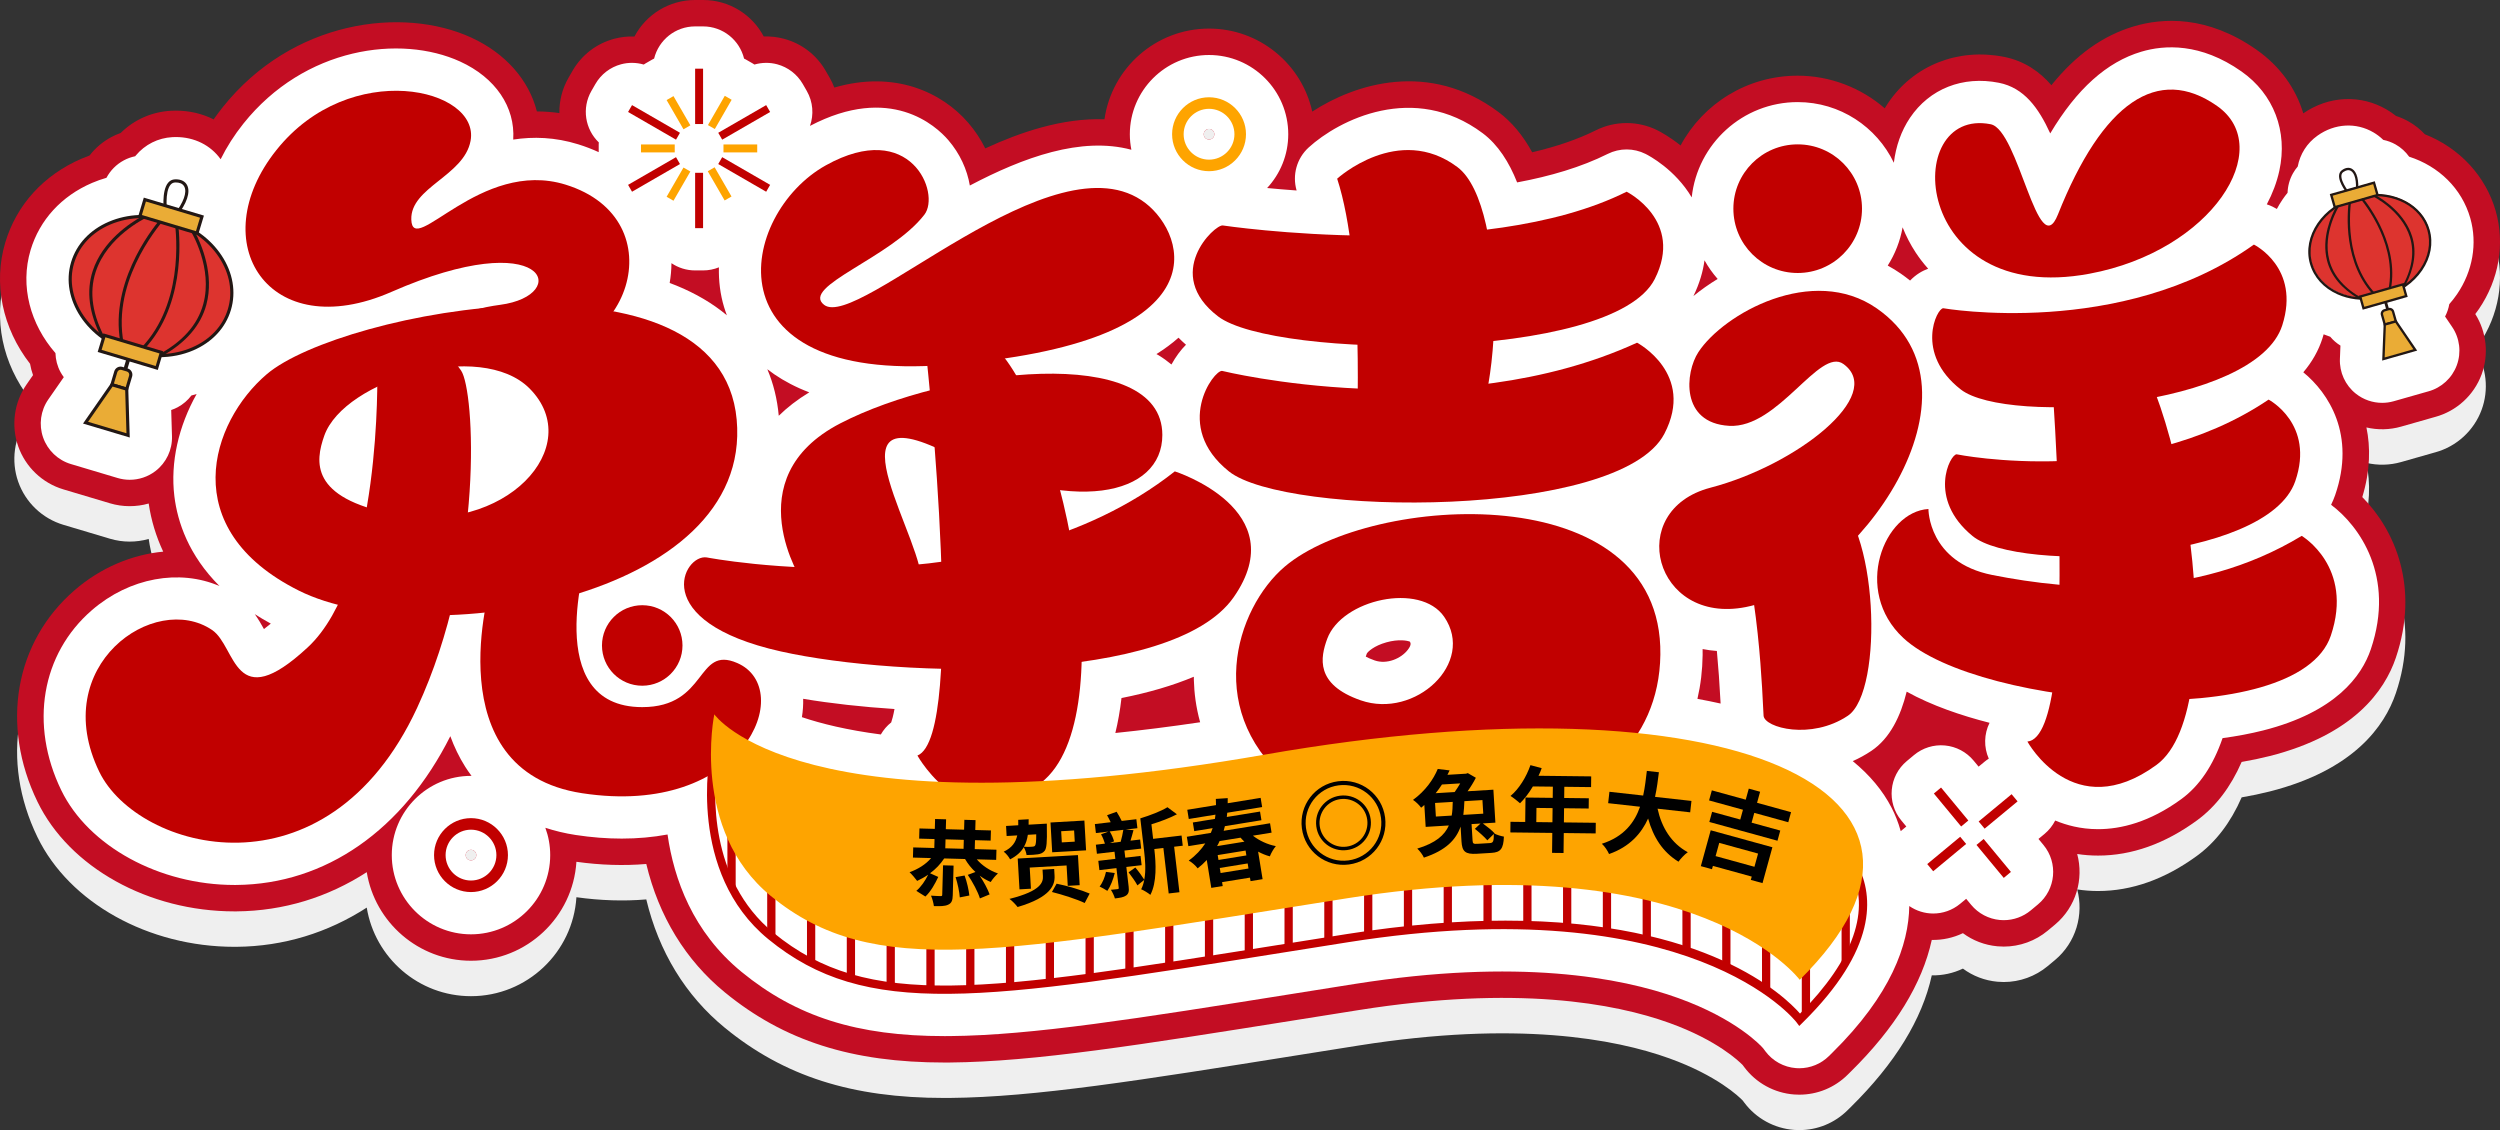 <?xml version="1.0" encoding="iso-8859-1"?>
<!-- Generator: Adobe Illustrator 27.0.0, SVG Export Plug-In . SVG Version: 6.00 Build 0)  -->
<svg version="1.1" id="&#x56FE;&#x5C42;_1" xmlns="http://www.w3.org/2000/svg" xmlns:xlink="http://www.w3.org/1999/xlink" x="0px"
	 y="0px" viewBox="0 0 817.236 369.423" style="enable-background:new 0 0 817.236 369.423;" xml:space="preserve">
<rect x="0" y="0" width="817.236" height="369.423" fill="#333333" stroke="none"/>
<g>
	<path style="fill:#EFEFEF;" d="M810.35,112.59c6.545-9.608,8.543-21.284,5.485-32.034c-3.242-11.39-11.807-20.605-23.164-25.083
		c-1.551-1.662-3.331-3.064-5.315-4.185c-1.304-0.737-2.68-1.339-4.112-1.801c-0.943-0.755-1.937-1.441-2.973-2.051
		c-8.554-5.039-19.001-4.564-27.343,1.202c-2.46-8.212-7.653-15.429-15.236-20.761c-16.218-11.401-30.806-10.46-40.188-7.665
		c-10.078,3.004-18.959,9.333-26.911,19.226c-3.721-4.294-8.697-7.92-15.491-9.266c-15.092-2.99-29.62,2.797-37.906,15.103
		c-0.376,0.559-0.738,1.13-1.086,1.714c-7.79-6.733-17.874-10.666-28.455-10.666c-16.47,0-30.914,9.117-38.285,22.814
		c-3.589-2.865-6.6-4.472-7.578-4.961c-6.292-3.151-13.805-3.154-20.099-0.006c-5.808,2.905-12.793,5.316-20.83,7.193
		c-3.016-5.52-6.699-9.924-10.999-13.141c-22.64-16.936-46.8-9.324-60.903-0.154c-3.395-15.5-17.233-27.138-33.737-27.138
		c-17.38,0-31.802,12.913-34.18,29.651c-13.777-0.491-27.579,4.252-38.969,9.513c-1.472-2.975-3.331-5.782-5.542-8.349
		c-8.62-10.008-24.081-17.261-43.799-11.538c-0.42-1.104-0.929-2.181-1.526-3.219l-1.293-2.246
		c-2.995-5.203-7.838-8.926-13.635-10.482c-2.161-0.58-4.395-0.828-6.617-0.744c-3.814-7.226-11.355-11.933-19.831-11.933h-2.597
		c-8.477,0-16.017,4.707-19.831,11.933c-2.22-0.082-4.457,0.165-6.617,0.745c-5.797,1.557-10.64,5.279-13.635,10.482l-1.292,2.245
		c-2.084,3.618-3.063,7.612-2.999,11.559c-2.435-0.344-4.888-0.525-7.356-0.541c-2.578-10.212-10.249-19.024-21.515-24.169
		c-22.378-10.221-58.437-5.707-81.181,22.794c-1.037,1.301-2.028,2.63-2.97,3.984c-3.709-1.869-7.912-2.868-12.353-2.868
		c-0.446,0-1.017,0.008-1.628,0.047c-6.264,0.353-12.006,2.911-16.396,7.245c-1.058,0.376-2.084,0.831-3.07,1.36
		c-2.796,1.501-5.215,3.553-7.132,6.03c-0.873,0.315-1.724,0.651-2.55,1.005C14.304,68.755,5.431,78.492,1.721,90.868
		c-3.987,13.374-0.952,27.995,8.104,39.64c0.22,1.261,0.546,2.501,0.973,3.702l-2.1,3.022c-4.093,5.893-5.123,13.454-2.752,20.227
		c2.37,6.773,7.891,12.043,14.765,14.096l15.278,4.563c4.101,1.223,8.532,1.236,12.619,0.06c0.799,5.456,2.397,10.734,4.741,15.734
		c-10.265,0.97-20.502,5.276-28.962,12.602c-19.546,16.923-24.308,44.072-12.13,69.165c10.4,21.431,36.273,35.831,64.381,35.831
		l0.707-0.003c15.364-0.136,29.801-4.586,42.541-12.819c2.673,16.4,16.935,28.958,34.074,28.958
		c18.308,0,33.335-14.321,34.466-32.348c7.848,1.093,15.503,1.342,22.84,0.715c4.081,17.074,12.847,31.454,25.647,41.938
		c19.388,15.883,41.544,22.966,71.844,22.965c0.604,0,1.216-0.003,1.829-0.008c27.604-0.246,61.974-5.728,113.998-14.024
		l19.637-3.125c51.541-8.164,83.636-2.213,101.484,4.218c15.707,5.659,22.836,12.587,23.985,13.781l0.482,0.647
		c3.884,5.201,9.824,8.465,16.302,8.956c0.561,0.042,1.129,0.063,1.689,0.063c5.938,0,11.536-2.296,15.765-6.467l1.091-1.076
		c14.464-14.248,23.33-28.68,26.468-43.042c3.529,0.068,7.026-0.696,10.178-2.209c3.26,2.418,7.128,3.907,11.272,4.291
		c0.686,0.064,1.385,0.096,2.076,0.096c5.239,0,10.342-1.847,14.369-5.201l2.346-1.954c6.936-5.778,9.499-14.907,7.297-23.114
		c2.246,0.346,4.533,0.52,6.825,0.52c0.003,0,0.004,0,0.007,0c10.99,0,21.863-3.869,32.316-11.501
		c6.127-4.474,11.028-10.888,14.609-19.11c3.212-0.551,6.27-1.193,9.136-1.919c27.486-6.964,37.618-21.337,41.279-32.169
		c7.767-22.984-0.24-41.633-10.976-52.495c2.645-8.727,2.687-16.328,1.351-22.763c3.688,0.871,7.616,0.789,11.294-0.258
		l10.806-3.079l0.395-0.108c6.986-1.905,12.652-7.098,15.158-13.892c2.412-6.54,1.632-13.855-2.067-19.732
		C809.575,113.695,809.972,113.144,810.35,112.59z M395.224,53.731c0.977,0,1.743,0.761,1.743,1.733
		c0,0.972-0.766,1.733-1.743,1.733c-0.971,0-1.733-0.761-1.733-1.733C393.491,54.492,394.252,53.731,395.224,53.731z
		 M153.961,289.378c0.978,0,1.744,0.761,1.744,1.733s-0.766,1.733-1.744,1.733c-0.971,0-1.733-0.761-1.733-1.733
		S152.989,289.378,153.961,289.378z"/>
	<path style="fill:#C30D23;" d="M810.35,101.007c6.545-9.608,8.543-21.284,5.485-32.034c-3.242-11.39-11.807-20.605-23.164-25.083
		c-1.551-1.662-3.331-3.064-5.315-4.185c-1.304-0.737-2.68-1.339-4.112-1.801c-0.943-0.755-1.937-1.441-2.973-2.051
		c-8.554-5.039-19.001-4.564-27.343,1.202c-2.46-8.212-7.653-15.429-15.236-20.761c-16.218-11.401-30.806-10.46-40.188-7.665
		c-10.078,3.004-18.959,9.333-26.911,19.226c-3.721-4.294-8.697-7.92-15.491-9.266c-15.092-2.99-29.62,2.797-37.906,15.103
		c-0.376,0.559-0.738,1.13-1.086,1.714c-7.79-6.733-17.874-10.666-28.455-10.666c-16.47,0-30.914,9.117-38.285,22.814
		c-3.589-2.865-6.6-4.472-7.578-4.961c-6.292-3.151-13.805-3.154-20.099-0.006c-5.808,2.905-12.793,5.316-20.83,7.193
		c-3.016-5.52-6.699-9.924-10.999-13.141c-22.64-16.936-46.8-9.324-60.903-0.154c-3.395-15.5-17.233-27.138-33.737-27.138
		c-17.38,0-31.802,12.913-34.18,29.651c-13.777-0.491-27.579,4.252-38.969,9.513c-1.472-2.975-3.331-5.782-5.542-8.349
		c-8.62-10.008-24.081-17.261-43.799-11.538c-0.42-1.104-0.929-2.181-1.526-3.219l-1.293-2.246
		c-2.995-5.203-7.838-8.926-13.635-10.482c-2.161-0.58-4.395-0.828-6.617-0.744C245.848,4.707,238.308,0,229.831,0h-2.597
		c-8.477,0-16.017,4.707-19.831,11.933c-2.22-0.082-4.457,0.165-6.617,0.745c-5.797,1.557-10.64,5.279-13.635,10.482l-1.292,2.245
		c-2.084,3.618-3.063,7.612-2.999,11.559c-2.435-0.344-4.888-0.525-7.356-0.541c-2.578-10.212-10.249-19.024-21.515-24.169
		C131.611,2.032,95.552,6.547,72.808,35.048c-1.037,1.301-2.028,2.63-2.97,3.984c-3.709-1.869-7.912-2.868-12.353-2.868
		c-0.446,0-1.017,0.008-1.628,0.047c-6.264,0.353-12.006,2.911-16.396,7.245c-1.058,0.376-2.084,0.831-3.07,1.36
		c-2.796,1.501-5.215,3.552-7.132,6.03c-0.873,0.315-1.724,0.651-2.55,1.005C14.304,57.171,5.431,66.909,1.721,79.285
		c-3.987,13.374-0.952,27.995,8.104,39.64c0.22,1.261,0.546,2.501,0.973,3.702l-2.1,3.022c-4.093,5.893-5.123,13.454-2.752,20.227
		c2.37,6.773,7.891,12.043,14.765,14.096l15.278,4.563c4.101,1.223,8.532,1.236,12.619,0.06c0.799,5.456,2.397,10.734,4.741,15.734
		c-10.265,0.97-20.502,5.276-28.962,12.602c-19.546,16.923-24.308,44.072-12.13,69.165c10.4,21.431,36.273,35.831,64.381,35.831
		l0.707-0.003c15.364-0.136,29.801-4.586,42.541-12.819c2.673,16.4,16.935,28.958,34.074,28.958
		c18.308,0,33.335-14.321,34.466-32.348c7.848,1.093,15.503,1.342,22.84,0.715c4.081,17.074,12.847,31.454,25.647,41.939
		c19.388,15.883,41.544,22.966,71.844,22.965c0.604,0,1.216-0.003,1.829-0.008c27.604-0.246,61.974-5.728,113.998-14.024
		l19.637-3.125c51.541-8.164,83.636-2.213,101.484,4.218c15.707,5.659,22.836,12.587,23.985,13.781l0.482,0.647
		c3.884,5.201,9.824,8.465,16.302,8.956c0.561,0.042,1.129,0.063,1.689,0.063c5.938,0,11.536-2.296,15.765-6.467l1.091-1.076
		c14.464-14.248,23.33-28.68,26.468-43.042c3.529,0.068,7.026-0.696,10.178-2.209c3.26,2.418,7.128,3.907,11.272,4.291
		c0.686,0.064,1.385,0.096,2.076,0.096c5.239,0,10.342-1.847,14.369-5.201l2.346-1.954c6.936-5.778,9.499-14.907,7.297-23.114
		c2.246,0.346,4.533,0.52,6.825,0.52c0.003,0,0.004,0,0.007,0c10.99,0,21.863-3.869,32.316-11.501
		c6.127-4.474,11.028-10.888,14.609-19.11c3.212-0.551,6.27-1.193,9.136-1.919c27.486-6.964,37.618-21.337,41.279-32.169
		c7.767-22.984-0.24-41.633-10.976-52.495c2.645-8.727,2.687-16.328,1.351-22.763c3.688,0.871,7.616,0.789,11.294-0.258
		l10.806-3.079l0.395-0.108c6.986-1.905,12.652-7.098,15.158-13.892c2.412-6.54,1.632-13.855-2.067-19.732
		C809.575,102.111,809.972,101.561,810.35,101.007z M395.224,42.148c0.977,0,1.743,0.761,1.743,1.733
		c0,0.972-0.766,1.733-1.743,1.733c-0.971,0-1.733-0.761-1.733-1.733C393.491,42.909,394.252,42.148,395.224,42.148z
		 M153.961,277.795c0.978,0,1.744,0.761,1.744,1.733c0,0.972-0.766,1.733-1.744,1.733c-0.971,0-1.733-0.761-1.733-1.733
		C152.228,278.556,152.989,277.795,153.961,277.795z"/>
	<path style="fill:#FFFFFF;" d="M799.283,103.469c0.674-1.281,1.133-2.647,1.378-4.05c0.915-1.04,1.772-2.129,2.553-3.273
		c5.099-7.487,6.672-16.529,4.316-24.81c-2.782-9.775-10.347-17.009-19.997-20.118c-1.161-1.621-2.656-2.996-4.425-3.995
		c-1.27-0.718-2.635-1.213-4.037-1.499c-1.106-1.073-2.219-1.863-3.181-2.43c-5.695-3.355-12.702-2.953-18.306,1.044
		c-3.444,2.441-5.704,6.015-6.47,10.097c-0.585,0.681-1.107,1.42-1.554,2.213c-1.109,1.966-1.701,4.153-1.769,6.367
		c-0.59,0.73-1.153,1.48-1.68,2.257c-0.669,0.986-1.273,2.001-1.82,3.036c-0.487-0.279-0.966-0.537-1.426-0.763
		c-0.606-0.297-1.227-0.542-1.858-0.745c1.88-3.549,3.276-7.227,4.095-10.988c2.808-12.9-1.819-25.032-12.376-32.455
		c-13.389-9.412-25.202-8.704-32.755-6.454c-11.259,3.355-21.092,12.153-29.761,26.708c-3.796-8.308-8.522-14.916-16.786-16.553
		c-11.797-2.337-22.662,1.946-29.064,11.455c-2.875,4.27-4.621,9.322-5.27,14.686c-5.619-11.716-17.597-19.826-31.435-19.826
		c-17.962,0-32.79,13.664-34.643,31.143c-5.426-9.136-13.951-13.635-15.088-14.204c-3.893-1.95-8.476-1.951-12.369-0.004
		c-8.667,4.335-18.861,7.318-29.615,9.319c-2.601-6.578-6.219-12.311-11.249-16.075c-22.509-16.838-47.055-4.321-56.891,4.649
		c-3.902,3.559-5.416,9.02-3.947,14.066c-3.565-0.254-6.803-0.532-9.637-0.804c4.283-4.622,6.907-10.801,6.907-17.584
		c0-14.281-11.619-25.899-25.899-25.899c-14.276,0-25.889,11.618-25.889,25.899c0,1.737,0.175,3.434,0.502,5.076
		c-16.402-4.398-35.274,2.463-52.802,11.692c-0.877-5.22-3.252-10.447-7.045-14.852c-3.998-4.641-18.913-18.43-45.207-4.642
		c1.275-3.657,1.024-7.823-1.06-11.442l-1.293-2.246c-1.83-3.179-4.848-5.499-8.391-6.451c-2.455-0.659-5.018-0.607-7.42,0.088
		c-0.191-0.123-0.374-0.254-0.572-0.368l-2.246-1.293c-0.186-0.107-0.379-0.192-0.568-0.29c-1.481-6.035-6.911-10.519-13.404-10.519
		h-2.597c-6.492,0-11.923,4.483-13.404,10.519c-0.189,0.098-0.381,0.183-0.568,0.29l-2.246,1.293
		c-0.197,0.114-0.381,0.245-0.572,0.368c-2.401-0.695-4.964-0.747-7.42-0.088c-3.543,0.951-6.561,3.272-8.391,6.451l-1.293,2.246
		c-3.234,5.617-2.067,12.549,2.41,16.846c-0.011,0.221-0.034,0.439-0.034,0.663v2.519c-2.091-0.968-4.332-1.832-6.731-2.576
		c-7.542-2.34-14.676-2.545-21.21-1.537c0.682-10.618-5.762-20.215-17.376-25.519c-19.407-8.863-50.833-4.752-70.844,20.326
		c-2.981,3.736-5.453,7.64-7.42,11.62c-3.271-4.584-8.578-7.255-14.652-7.255c-0.3,0-0.685,0.004-1.141,0.034
		c-4.689,0.265-8.932,2.399-11.955,6.008c-0.064,0.076-0.118,0.156-0.18,0.233c-1.291,0.267-2.55,0.716-3.733,1.352
		c-2.43,1.304-4.394,3.295-5.668,5.695c-1.598,0.463-3.168,1.013-4.695,1.668C20.099,64.082,12.957,71.875,9.996,81.752
		c-3.529,11.84-0.053,24.296,8.134,33.678c0.058,2.141,0.601,4.261,1.637,6.182c0.319,0.592,0.691,1.145,1.087,1.678l-5.063,7.287
		c-2.527,3.638-3.157,8.267-1.694,12.448c1.463,4.181,4.842,7.407,9.086,8.674l15.276,4.563c1.299,0.387,2.63,0.578,3.953,0.578
		c3.01,0,5.977-0.984,8.421-2.862c3.518-2.704,5.523-6.934,5.39-11.37l-0.258-8.575c0.741-0.248,1.466-0.555,2.163-0.931
		c1.758-0.946,3.259-2.26,4.444-3.819c0.575-0.146,1.144-0.311,1.711-0.482c-5.899,10.472-8.632,22.329-7.283,33.401
		c1.034,8.488,4.66,19.296,14.763,29.385c-13.049-5.664-29.418-2.78-41.723,7.873c-16.504,14.289-20.434,37.395-10.014,58.867
		c8.878,18.294,32.093,30.966,56.613,30.966c0.209,0,0.42-0.001,0.63-0.003c29.192-0.259,54.499-17.926,69.94-48.629
		c1.255,3.432,2.852,6.792,4.871,9.991c0.65,1.03,1.348,2.016,2.066,2.982c-0.062,0-0.123-0.005-0.185-0.005
		c-14.275,0-25.888,11.619-25.888,25.899c0,14.281,11.614,25.899,25.888,25.899c14.281,0,25.899-11.618,25.899-25.899
		c0-3.137-0.561-6.145-1.588-8.93c3.136,1.025,6.439,1.823,9.919,2.355c5.153,0.788,10.182,1.18,15.048,1.18
		c5.195,0,10.202-0.453,14.977-1.339c2.089,14.603,8.265,31.867,24.169,44.894c17.925,14.685,37.847,21.011,66.366,21.01
		c0.581,0,1.17-0.003,1.758-0.008c26.958-0.241,61.045-5.677,112.718-13.917l19.643-3.126c53.356-8.451,86.963-2.151,105.762,4.622
		c18.969,6.835,26.922,15.484,27.713,16.386l0.746,1c2.39,3.2,6.047,5.21,10.029,5.511c0.348,0.026,0.697,0.039,1.043,0.039
		c3.617,0,7.106-1.42,9.701-3.979l1.095-1.081c19.262-18.974,24.986-35.363,25.174-47.966c2.334,1.605,5.067,2.445,7.824,2.445
		c3.106,0,6.231-1.042,8.809-3.179l1.967-1.63l1.635,1.976c2.342,2.829,5.712,4.609,9.369,4.948c0.426,0.04,0.851,0.059,1.276,0.059
		c3.217,0,6.35-1.125,8.843-3.201l2.346-1.954c5.849-4.873,6.654-13.56,1.8-19.425l-1.635-1.975l1.975-1.635
		c1.469-1.216,2.647-2.713,3.496-4.38c1.921,0.801,3.976,1.471,6.165,1.961c2.266,0.507,4.902,0.86,7.853,0.86
		c7.41,0,16.796-2.227,27.223-9.84c5.89-4.3,10.384-10.963,13.466-19.915c4.688-0.635,9.135-1.468,13.251-2.511
		c23.72-6.01,32.245-17.762,35.219-26.563c8.073-23.891-3.802-40.334-12.99-47.205c0.498-1.043,0.958-2.102,1.335-3.194
		c6.782-19.643-2.115-33.348-10.424-40.121c2.884-3.394,4.976-7.093,6.26-11.091c0.143-0.447,0.263-0.883,0.391-1.324
		c0.711,0.288,1.429,0.557,2.158,0.796c0.943,1.13,2.067,2.105,3.337,2.891l-0.149,3.736l-0.024,0.533
		c-0.203,4.44,1.741,8.707,5.227,11.466c2.469,1.955,5.498,2.983,8.575,2.983c1.265,0,2.538-0.174,3.785-0.529l10.854-3.092
		l0.442-0.121c4.308-1.175,7.783-4.359,9.327-8.548c1.545-4.189,0.97-8.867-1.543-12.558L799.283,103.469z M262.548,228.433
		c9.151,1.532,19.331,2.657,29.856,3.34c-0.401,2.189-0.79,3.566-1.077,4.381c-1.368,1.083-2.516,2.422-3.392,3.941
		c-10.997-1.438-19.425-3.511-25.798-5.66C262.469,232.401,262.6,230.394,262.548,228.433z M390.269,222.356
		c0.107,4.089,0.668,8.77,2.051,13.745c-9.855,1.466-19.079,2.621-27.718,3.509c0.865-3.547,1.535-7.356,2.007-11.423
		c8.969-1.784,16.856-4.106,23.647-6.96C390.258,221.602,390.259,221.979,390.269,222.356z M446.795,213.667
		c0.293-0.592,2.36-2.568,6.437-3.699c3.95-1.095,6.79-0.59,7.676-0.202c0.311,0.541,0.407,1.194-0.697,2.641
		c-2.149,2.816-6.793,4.889-10.845,3.481c-1.37-0.476-2.297-0.914-2.9-1.25C446.549,214.371,446.656,214.049,446.795,213.667z
		 M554.882,228.451c1.057-4.565,1.634-9.337,1.698-14.294c0.009-0.665,0.005-1.326-0.006-1.983c1.504,0.296,3.058,0.509,4.663,0.627
		c0.477,5.131,0.891,10.838,1.222,17.185C560.002,229.435,557.475,228.924,554.882,228.451z M254.574,135.906
		c0-0.003,0-0.005-0.001-0.008c-0.499-5.46-1.756-10.538-3.74-15.203c2.93,2.273,6.399,4.398,10.519,6.246
		c1.034,0.464,2.102,0.898,3.191,1.313C260.578,130.655,257.291,133.244,254.574,135.906z M219.495,86.031
		c2.208,1.496,4.871,2.37,7.739,2.37h2.597c1.831,0,3.576-0.364,5.175-1.011c-0.108,4.42,0.424,8.801,1.687,12.993
		c0.26,0.862,0.565,1.76,0.917,2.682c-4.627-3.864-10.15-7.124-16.537-9.725c-0.714-0.291-1.437-0.566-2.162-0.837
		C219.277,90.385,219.475,88.219,219.495,86.031z M387.693,112.692c-1.753,1.749-3.348,3.92-4.751,6.457
		c-1.3-1.08-2.697-2.094-4.214-3.017c-0.223-0.136-0.465-0.254-0.693-0.386c2.672-1.674,5.084-3.456,7.216-5.353
		C386.02,111.179,386.832,111.946,387.693,112.692z M553.575,96.777c2.035-4.194,3.14-8.115,3.615-11.682
		c1.216,2.185,2.661,4.224,4.301,6.09C558.674,92.894,556.013,94.772,553.575,96.777z M395.224,42.148
		c0.977,0,1.743,0.761,1.743,1.733c0,0.972-0.766,1.733-1.743,1.733c-0.971,0-1.733-0.761-1.733-1.733
		C393.491,42.909,394.252,42.148,395.224,42.148z M88.522,203.857c-0.849,0.713-1.593,1.299-2.237,1.776
		c-0.826-1.499-1.8-3.185-2.994-4.87C84.934,201.817,86.677,202.85,88.522,203.857z M621.338,271.695
		c-0.814-2.951-1.883-5.507-2.978-7.633c-2.907-5.646-7.172-10.74-12.705-15.256c2.063-0.919,4.1-2.025,6.078-3.35
		c6.112-4.094,9.603-11.412,11.549-19.356c8.227,4.567,17.955,7.849,27.092,10.182c-1.827,3.687-1.91,7.981-0.255,11.72
		c-0.462,0.297-0.915,0.615-1.348,0.974l-1.975,1.635l-1.635-1.975c-2.341-2.829-5.712-4.609-9.369-4.948
		c-3.656-0.341-7.298,0.792-10.119,3.143l-2.345,1.954c-5.848,4.873-6.652,13.559-1.798,19.423l1.634,1.974L621.338,271.695z
		 M626.235,82.567c0.983,1.496,2.327,3.323,4.069,5.275c-1.895,0.682-3.972,1.862-5.909,3.873c-0.958-0.771-1.952-1.517-2.983-2.235
		c-1.4-0.975-2.844-1.858-4.322-2.661c2.378-3.75,4.058-7.98,4.86-12.513C623.08,77.161,624.508,79.938,626.235,82.567z
		 M152.228,279.528c0-0.972,0.761-1.733,1.733-1.733c0.978,0,1.744,0.761,1.744,1.733c0,0.972-0.766,1.733-1.744,1.733
		C152.989,281.261,152.228,280.5,152.228,279.528z M576.177,342.427l0.114,0.153C576.223,342.491,576.189,342.444,576.177,342.427z"
		/>
	<g>
		<g>
			<path style="fill:#C10000;" d="M302.172,70.18c-10.925,14.174-40.577,23.447-32.774,29.475
				c10.997,8.495,75.378-56.214,105.077-33.25c13.476,10.421,25.906,45.803-65.176,52.87c-78.527,6.093-67.785-49.4-39.338-65.229
				C297.664,38.63,307.565,63.182,302.172,70.18z"/>
		</g>
		<g>
			<path style="fill:#C10000;" d="M153.827,46.037c-2.13,11.489-19.717,15.194-19.374,25.753
				c0.41,12.606,22.575-20.076,50.441-11.43c36.535,11.335,21.073,58.808-16.198,55.687c-24.57-2.058-28.824-13.284-5.243-16.396
				s15.25-26.467-35.483-4.238C87.746,113.038,66.3,79.201,90.357,49.052S157.028,28.771,153.827,46.037z"/>
		</g>
		<g>
			<path style="fill:#C10000;" d="M87.191,122.338c-18.294,15.607-29.817,50.561,10.508,70.736s148.51,3.147,143.117-55.92
				C235.424,78.141,111.457,101.636,87.191,122.338z M128.656,168.075c-27.333-5.331-25.663-17.154-22.638-25.686
				c6.532-18.308,51.116-31.452,67.088-15.404C191.894,145.863,165.263,175.214,128.656,168.075z"/>
		</g>
		<g>
			<path style="fill:#C10000;" d="M420.011,185.2c-16.135,13.689-27.194,48.722,3.357,71.998s118.636,15.515,119.397-43.219
				C543.522,155.298,448.052,161.409,420.011,185.2z M444.836,228.941c-15.017-5.213-13.199-14.047-10.988-20.09
				c4.767-12.963,30.429-18.612,38.245-7.222C482.439,216.708,462.595,235.106,444.836,228.941z"/>
		</g>
		<g>
			<path style="fill:#C10000;" d="M123.323,121.467c0,0,1.614,67.58-22.731,90.152s-23.229-0.234-31.253-5.67
				c-18.85-12.77-53.692,11.711-36.884,46.346c12.577,25.915,74.345,42.847,103.928-20.972
				c22.117-47.711,18.755-103.659,14.365-110.153C146.359,114.674,136.204,105.168,123.323,121.467z"/>
		</g>
		<g>
			<path style="fill:#C10000;" d="M262.438,190.366c0,0-22.473-34.005,12.267-51.98s105.257-26.47,105.257,3.812
				c0,19.756-29.155,26.683-70.516,5.843s-5.849,30.971-8.356,43.213S268.788,206.417,262.438,190.366z"/>
		</g>
		<g>
			<path style="fill:#C10000;" d="M231.026,182.219c0,0,94.271,18.248,153.015-28.129c0,0,39.23,12.533,19.225,41.157
				c-19.908,28.485-108.75,26.485-147.978,17.713C211.426,203.15,223.497,181.048,231.026,182.219z"/>
		</g>
		<g>
			<path style="fill:#C10000;" d="M302.912,117.249c0,0,13.343,123.212-3.011,129.738c0,0,16.941,30.528,41.745,7.752
				c26.16-24.021,4.613-124.098-17.756-142.547"/>
		</g>
		<g>
			<path style="fill:#C10000;" d="M669.736,110.541c0,0,11.48,130.087-6.989,131.872c0,0,15.014,27.477,42.188,7.636
				c25.572-18.67,8.618-126.277-14.017-144.552"/>
		</g>
		<g>
			<path style="fill:#C10000;" d="M399.72,73.699c0,0,84.66,12.651,132.015-11.033c0,0,18.868,9.452,9.186,28.56
				c-13.769,27.173-124.483,26.144-142.718,12.217C379.968,89.516,397.06,73.34,399.72,73.699z"/>
		</g>
		<g>
			<path style="fill:#C10000;" d="M630.394,166.389c0,0-0.144,17.414,20.902,21.578c26.124,5.169,65.871,8.551,101.117-12.795
				c0,0,17.132,10.091,9.517,32.624c-10.828,32.044-114.891,23.847-139.739,0.761C605.525,193.072,615.859,167.252,630.394,166.389z
				"/>
		</g>
		<g>
			<path style="fill:#C10000;" d="M399.524,121.248c0,0,75.016,18.547,135.624-9.224c0,0,19.185,10.133,8.907,29.809
				c-14.615,27.981-123.882,27.026-142.337,12.258S396.802,120.831,399.524,121.248z"/>
		</g>
		<g>
			<path style="fill:#C10000;" d="M639.642,148.516c0,0,57.958,11.768,101.951-17.888c0,0,15.18,7.946,8.711,26.683
				c-9.198,26.646-90.557,30.156-105.491,17.913C629.879,162.982,637.556,148.324,639.642,148.516z"/>
		</g>
		<g>
			<path style="fill:#C10000;" d="M635.255,100.764c0,0,58.174,10.104,101.533-20.81c0,0,15.337,7.51,9.258,26.43
				c-8.644,26.907-89.891,32.75-105.071,20.937S633.165,100.631,635.255,100.764z"/>
		</g>
		<g>
			<path style="fill:#C10000;" d="M437.11,58.411c0,0,19.998-18.238,39.304-3.795c17.147,12.828,15.066,85.076,0,94.283
				c-15.066,9.207-32.947,2.307-32.947-2.867S446.249,86.353,437.11,58.411z"/>
		</g>
		<g>
			<path style="fill:#C10000;" d="M565.915,167.619c0,0,16.829-13.241,32.421-5.486c15.591,7.755,17.667,63.834,5.709,71.844
				c-11.958,8.01-27.229,3.933-27.543-0.01S575.198,188.308,565.915,167.619z"/>
		</g>
		<g>
			<circle style="fill:#C10000;" cx="587.654" cy="68.215" r="21.024"/>
		</g>
		<g>
			<circle style="fill:#C10000;" cx="209.943" cy="210.999" r="13.16"/>
		</g>
		<g>
			<path style="fill:#C10000;" d="M650.74,40.613c9.181,1.818,15.488,45.831,21.987,29.502
				c14.574-36.621,32.663-49.085,52.053-35.454c19.389,13.631-1.52,47.328-41.778,54.824
				C624.736,100.333,621.265,34.777,650.74,40.613z"/>
		</g>
		<g>
			<path style="fill:#C10000;" d="M555.192,115.111c8.228-12.558,37.359-28.886,58.329-14.291
				c38.506,26.799-6.066,90.37-42.841,97.627c-29.968,5.914-39.708-31.656-11.53-39.023c28.178-7.368,57.312-30.347,43.477-40.417
				c-7.815-5.688-21.307,21.115-37.361,20.199S550.862,121.72,555.192,115.111z"/>
		</g>
		<g>
			<path style="fill:#C10000;" d="M160.491,190.815c0,0-18.443,61.103,29.79,68.481c53.042,8.114,70.173-34.092,50.729-42.551
				c-13.562-5.9-9.514,14.412-31.067,14.412c-33.446,0-17.873-49.727-17.873-49.727"/>
		</g>
		<g>
			<path style="fill:#C10000;" d="M67.247,263.415c-0.35,0-0.35,0-0.699,0c-26.914-5.243-32.507-29.361-32.856-30.409
				c-0.35-2.447,1.398-3.146,3.146-3.845c1.398,0,2.796,1.049,3.146,2.447c0,0.699,5.243,20.972,27.963,25.516
				c1.748,0.35,2.796,2.097,2.447,3.845C70.043,262.366,68.645,263.415,67.247,263.415z"/>
		</g>
		<g>
			<path style="fill:#C10000;" d="M225.935,145.622c-1.748,0-3.146-1.398-3.146-3.146c-0.699-19.923-19.574-23.069-20.273-23.069
				c-1.748-0.35-3.146-1.748-2.796-3.495c0.35-1.748,1.748-2.796,3.146-2.796h0.35c8.738,1.049,25.166,8.738,25.865,29.361
				C229.081,144.224,227.682,145.622,225.935,145.622L225.935,145.622z"/>
		</g>
		<g>
			<path style="fill:#C10000;" d="M526.534,215.878c-1.748,0-3.146-1.398-3.146-3.146c0-19.574-18.176-23.069-19.224-23.069
				c-1.748-0.35-2.796-2.097-2.447-3.845c0.35-1.748,1.398-3.146,3.845-2.447c8.389,1.398,24.118,9.437,24.118,29.361
				C529.68,214.48,528.281,215.878,526.534,215.878z"/>
		</g>
		<g>
			<path style="fill:#C10000;" d="M732.059,215.878c-1.748,0-3.146-1.398-3.146-3.146s1.398-3.146,3.146-3.146
				c0,0,8.738-0.699,13.632-6.292c2.447-3.146,3.495-7.34,3.146-12.583c-0.35-1.748,1.049-3.495,2.796-3.495h0.35
				c1.748,0,3.146,1.049,3.146,2.796c0.699,6.991-1.049,12.933-4.893,17.477C743.594,215.179,732.759,215.878,732.059,215.878
				L732.059,215.878z"/>
		</g>
		<g>
			<path style="fill:#C10000;" d="M696.757,52.296c-0.35,0-1.049,0-1.398-0.35c-1.398-0.699-2.097-2.447-1.398-4.194
				c2.447-6.292,12.234-16.428,25.166-10.486c1.398,0.699,2.097,2.447,1.398,4.194c-0.35,1.398-2.796,2.447-4.194,1.398
				c-10.836-4.893-16.428,7.34-16.778,7.69C699.203,51.597,697.805,52.296,696.757,52.296z"/>
		</g>
		<g>
			<g>
				<g>
					<g>
						<polygon style="fill:#C10000;" points="641.09,270.173 632.173,259.399 634.518,257.445 643.435,268.219 						"/>
					</g>
				</g>
				<g>
					<g>
						<polygon style="fill:#C10000;" points="655.016,286.982 646.098,276.208 648.444,274.253 657.361,285.027 						"/>
					</g>
				</g>
			</g>
			<g>
				<g>
					<g>
						<polygon style="fill:#C10000;" points="648.761,270.882 646.807,268.537 657.581,259.619 659.535,261.965 						"/>
					</g>
				</g>
				<g>
					<g>
						<polygon style="fill:#C10000;" points="631.953,284.807 629.999,282.462 640.772,273.533 642.727,275.878 						"/>
					</g>
				</g>
			</g>
		</g>
		<g>
			<g>
				<path style="fill:#FEA400;" d="M395.224,55.964c-6.657,0-12.073-5.426-12.073-12.083s5.416-12.083,12.073-12.083
					c6.657,0,12.083,5.426,12.083,12.083S401.881,55.964,395.224,55.964z M395.222,35.57c-4.577,0-8.296,3.733-8.296,8.31
					s3.719,8.31,8.296,8.31s8.31-3.733,8.31-8.31S399.799,35.57,395.222,35.57z"/>
			</g>
		</g>
		<g>
			<g>
				<path style="fill:#C10000;" d="M153.961,291.611c-6.657,0-12.073-5.426-12.073-12.083c0-6.657,5.416-12.083,12.073-12.083
					c6.657,0,12.083,5.426,12.083,12.083C166.044,286.186,160.619,291.611,153.961,291.611z M153.959,271.218
					c-4.577,0-8.296,3.733-8.296,8.31c0,4.577,3.719,8.31,8.296,8.31c4.577,0,8.31-3.733,8.31-8.31
					C162.27,274.951,158.536,271.218,153.959,271.218z"/>
			</g>
		</g>
		<g>
			<g>
				<g>
					<rect x="227.234" y="22.451" style="fill:#C10000;" width="2.597" height="18.096"/>
				</g>
			</g>
			<g>
				<g>
					<polygon style="fill:#C10000;" points="220.984,45.657 205.315,36.606 206.608,34.36 222.277,43.411 					"/>
				</g>
			</g>
			<g>
				<g>
					<polygon style="fill:#C10000;" points="206.608,62.676 205.315,60.43 220.984,51.379 222.277,53.625 					"/>
				</g>
			</g>
			<g>
				<g>
					<rect x="227.234" y="56.488" style="fill:#C10000;" width="2.597" height="18.096"/>
				</g>
			</g>
			<g>
				<g>
					<polygon style="fill:#C10000;" points="250.456,62.676 234.788,53.625 236.081,51.379 251.749,60.43 					"/>
				</g>
			</g>
			<g>
				<g>
					<polygon style="fill:#C10000;" points="236.081,45.657 234.788,43.411 250.456,34.36 251.749,36.606 					"/>
				</g>
			</g>
			<g>
				<g>
					
						<rect x="229.759" y="35.546" transform="matrix(0.499 -0.867 0.867 0.499 85.954 222.354)" style="fill:#FEA400;" width="11.031" height="2.591"/>
				</g>
			</g>
			<g>
				<g>
					<polygon style="fill:#FEA400;" points="223.429,42.266 217.911,32.71 220.156,31.417 225.674,40.973 					"/>
				</g>
			</g>
			<g>
				<g>
					<rect x="209.535" y="47.222" style="fill:#FEA400;" width="11.03" height="2.597"/>
				</g>
			</g>
			<g>
				<g>
					<polygon style="fill:#FEA400;" points="220.156,65.619 217.911,64.326 223.429,54.77 225.674,56.063 					"/>
				</g>
			</g>
			<g>
				<g>
					
						<rect x="233.98" y="54.679" transform="matrix(0.866 -0.5 0.5 0.866 1.399 125.615)" style="fill:#FEA400;" width="2.591" height="11.031"/>
				</g>
			</g>
			<g>
				<g>
					<rect x="236.5" y="47.222" style="fill:#FEA400;" width="11.03" height="2.597"/>
				</g>
			</g>
		</g>
		<g>
			<g>
				<g>
					<g>
						<g>
							<rect x="237.786" y="260.033" style="fill:#C10000;" width="2.702" height="29.889"/>
						</g>
					</g>
				</g>
			</g>
		</g>
		<g>
			<g>
				<g>
					<g>
						<g>
							<g>
								<path style="fill:#C10000;" d="M588.165,335.388l-0.927-1.241c-0.325-0.439-34.324-43.919-146.527-26.147l-19.653,3.127
									C320.633,327.143,283.056,333.145,251.143,307c-26.673-21.846-19.04-60.328-18.961-60.714l0.632-3.054l1.797,2.558
									c0.276,0.392,29.147,38.739,178.625,12.598c99.561-17.406,177.551-7.592,194.041,24.429
									c5.26,10.213,6.402,27.437-18.011,51.485L588.165,335.388z M492.13,300.946c65.733,0,91.135,24.504,96.288,30.392
									c17.58-17.722,23.271-34.053,16.456-47.285c-15.941-30.963-92.777-40.207-191.177-23.004
									c-132.129,23.101-170.778-3.203-179.299-11.461c-1.147,8.985-2.887,37.844,18.454,55.324
									c30.979,25.378,68.231,19.432,167.777,3.551l19.657-3.129C459.85,302.236,477.051,300.946,492.13,300.946z"/>
							</g>
						</g>
					</g>
				</g>
			</g>
			<g>
				<g>
					<g>
						<g>
							<g>
								<rect x="250.795" y="260.033" style="fill:#C10000;" width="2.702" height="45.923"/>
							</g>
						</g>
					</g>
				</g>
			</g>
			<g>
				<g>
					<g>
						<g>
							<g>
								<rect x="263.8" y="260.033" style="fill:#C10000;" width="2.702" height="53.826"/>
							</g>
						</g>
					</g>
				</g>
			</g>
			<g>
				<g>
					<g>
						<g>
							<g>
								<rect x="276.809" y="260.033" style="fill:#C10000;" width="2.702" height="59.778"/>
							</g>
						</g>
					</g>
				</g>
			</g>
			<g>
				<g>
					<g>
						<g>
							<g>
								<rect x="289.818" y="260.033" style="fill:#C10000;" width="2.702" height="61.321"/>
							</g>
						</g>
					</g>
				</g>
			</g>
			<g>
				<g>
					<g>
						<g>
							<g>
								<rect x="302.823" y="260.033" style="fill:#C10000;" width="2.702" height="62.986"/>
							</g>
						</g>
					</g>
				</g>
			</g>
			<g>
				<g>
					<g>
						<g>
							<g>
								<rect x="315.832" y="260.033" style="fill:#C10000;" width="2.702" height="62.986"/>
							</g>
						</g>
					</g>
				</g>
			</g>
			<g>
				<g>
					<g>
						<g>
							<g>
								<rect x="328.841" y="260.033" style="fill:#C10000;" width="2.702" height="61.321"/>
							</g>
						</g>
					</g>
				</g>
			</g>
			<g>
				<g>
					<g>
						<g>
							<g>
								<rect x="341.846" y="260.033" style="fill:#C10000;" width="2.702" height="61.321"/>
							</g>
						</g>
					</g>
				</g>
			</g>
			<g>
				<g>
					<g>
						<g>
							<g>
								<rect x="354.855" y="260.033" style="fill:#C10000;" width="2.702" height="60.262"/>
							</g>
						</g>
					</g>
				</g>
			</g>
			<g>
				<g>
					<g>
						<g>
							<g>
								<rect x="367.864" y="260.033" style="fill:#C10000;" width="2.702" height="57.77"/>
							</g>
						</g>
					</g>
				</g>
			</g>
			<g>
				<g>
					<g>
						<g>
							<g>
								<rect x="380.869" y="260.033" style="fill:#C10000;" width="2.702" height="55.837"/>
							</g>
						</g>
					</g>
				</g>
			</g>
			<g>
				<g>
					<g>
						<g>
							<g>
								<rect x="393.878" y="260.033" style="fill:#C10000;" width="2.702" height="53.826"/>
							</g>
						</g>
					</g>
				</g>
			</g>
			<g>
				<g>
					<g>
						<g>
							<g>
								<rect x="406.887" y="260.033" style="fill:#C10000;" width="2.702" height="50.838"/>
							</g>
						</g>
					</g>
				</g>
			</g>
			<g>
				<g>
					<g>
						<g>
							<g>
								<rect x="419.896" y="260.033" style="fill:#C10000;" width="2.702" height="50.838"/>
							</g>
						</g>
					</g>
				</g>
			</g>
			<g>
				<g>
					<g>
						<g>
							<g>
								<rect x="432.901" y="260.033" style="fill:#C10000;" width="2.702" height="47.272"/>
							</g>
						</g>
					</g>
				</g>
			</g>
			<g>
				<g>
					<g>
						<g>
							<g>
								<rect x="445.91" y="260.033" style="fill:#C10000;" width="2.702" height="45.622"/>
							</g>
						</g>
					</g>
				</g>
			</g>
			<g>
				<g>
					<g>
						<g>
							<g>
								<rect x="458.919" y="260.033" style="fill:#C10000;" width="2.702" height="44.023"/>
							</g>
						</g>
					</g>
				</g>
			</g>
			<g>
				<g>
					<g>
						<g>
							<g>
								<rect x="471.924" y="260.033" style="fill:#C10000;" width="2.702" height="43.183"/>
							</g>
						</g>
					</g>
				</g>
			</g>
			<g>
				<g>
					<g>
						<g>
							<g>
								<rect x="484.933" y="260.033" style="fill:#C10000;" width="2.702" height="42.425"/>
							</g>
						</g>
					</g>
				</g>
			</g>
			<g>
				<g>
					<g>
						<g>
							<g>
								<rect x="497.942" y="260.033" style="fill:#C10000;" width="2.702" height="42.425"/>
							</g>
						</g>
					</g>
				</g>
			</g>
			<g>
				<g>
					<g>
						<g>
							<g>
								<rect x="510.947" y="260.033" style="fill:#C10000;" width="2.702" height="43.183"/>
							</g>
						</g>
					</g>
				</g>
			</g>
			<g>
				<g>
					<g>
						<g>
							<g>
								<rect x="523.956" y="260.033" style="fill:#C10000;" width="2.702" height="44.748"/>
							</g>
						</g>
					</g>
				</g>
			</g>
			<g>
				<g>
					<g>
						<g>
							<g>
								<rect x="536.965" y="260.033" style="fill:#C10000;" width="2.702" height="47.272"/>
							</g>
						</g>
					</g>
				</g>
			</g>
			<g>
				<g>
					<g>
						<g>
							<g>
								<rect x="549.97" y="260.033" style="fill:#C10000;" width="2.702" height="50.838"/>
							</g>
						</g>
					</g>
				</g>
			</g>
			<g>
				<g>
					<g>
						<g>
							<g>
								<rect x="562.979" y="260.033" style="fill:#C10000;" width="2.702" height="56.194"/>
							</g>
						</g>
					</g>
				</g>
			</g>
			<g>
				<g>
					<g>
						<g>
							<g>
								<rect x="575.988" y="260.033" style="fill:#C10000;" width="2.702" height="63.21"/>
							</g>
						</g>
					</g>
				</g>
			</g>
			<g>
				<g>
					<g>
						<g>
							<g>
								<rect x="588.993" y="260.033" style="fill:#C10000;" width="2.702" height="71.267"/>
							</g>
						</g>
					</g>
				</g>
			</g>
			<g>
				<g>
					<g>
						<g>
							<g>
								<rect x="602.002" y="271.055" style="fill:#C10000;" width="2.702" height="43.465"/>
							</g>
						</g>
					</g>
				</g>
			</g>
		</g>
		<g>
			<g>
				<path style="fill:#FEA400;" d="M233.502,233.512c0,0,27.386,39.834,179.966,13.16c152.58-26.675,237.313,12.093,174.852,73.622
					c0,0-33.297-44.814-147.821-26.675s-155.07,26.675-188.502-0.711C225.651,271.327,233.502,233.512,233.502,233.512z"/>
			</g>
		</g>
		<g>
			<g>
				<g>
					<path d="M319.308,280.914c1.653,1.967,4.198,3.684,6.916,4.613c-0.75,0.65-1.853,1.931-2.364,2.801
						c-1.265-0.553-2.497-1.228-3.601-2.082c1.376,2.081,2.622,4.403,3.245,6.127l-3.177,1.315c-0.613-2.091-2.353-5.34-3.964-7.702
						l2.496-0.937c-1.338-1.226-2.487-2.691-3.389-4.241l-6.824-0.189c-1.21,1.857-2.812,3.52-4.617,4.842l2.68,1.203
						c-1.037,2.227-2.45,4.78-4.202,6.409l-2.967-1.851c1.561-1.329,2.959-3.363,3.866-5.29c-1.15,0.791-2.389,1.458-3.594,2.035
						c-0.528-0.747-1.769-2.183-2.482-2.844c2.771-0.99,5.316-2.566,7.049-4.622l-5.942-0.165l0.092-3.321l6.886,0.191l0.081-2.925
						l-5.027-0.139l0.092-3.321l5.027,0.139l0.089-3.23l3.596,0.1l-0.09,3.229l5.972,0.166l0.089-3.23l3.656,0.101l-0.089,3.23
						l5.118,0.142l-0.092,3.321l-5.119-0.142l-0.081,2.925l7.099,0.197l-0.092,3.321L319.308,280.914z M308.277,282.864l3.443,0.095
						l-0.269,9.689c-0.046,1.676-0.346,2.582-1.519,3.098c-1.082,0.519-2.636,0.506-4.647,0.45c-0.125-1.01-0.512-2.423-0.942-3.411
						c1.309,0.097,2.68,0.135,3.137,0.148c0.396,0.011,0.52-0.077,0.53-0.443L308.277,282.864z M309.01,277.305l5.972,0.165
						l0.081-2.925l-5.971-0.165L309.01,277.305z M315.319,286.2c0.766,2.064,1.363,4.734,1.557,6.538l-3.127,0.615
						c-0.103-1.771-0.698-4.532-1.372-6.624L315.319,286.2z"/>
					<path d="M342.201,269.24c0,0,0.016,0.823,0.009,1.221c0.092,4.819-0.067,6.842-0.722,7.674
						c-0.57,0.704-1.317,0.991-2.194,1.133c-0.786,0.137-2.216,0.218-3.711,0.243c-0.106-0.788-0.471-1.836-0.91-2.574
						c-0.917,1.579-2.339,2.881-4.474,3.981c-0.412-0.801-1.333-1.97-2.097-2.506c2.764-1.318,3.916-3.063,4.429-5.321l-3.47,0.198
						l-0.187-3.286l3.986-0.228c-0.002-0.58-0.005-1.16-0.009-1.77l3.409-0.195c0.002,0.58,0.007,1.19-0.021,1.772L342.201,269.24z
						 M344.729,286.254c0.169,2.952-1.094,7.023-12.084,10.246c-0.529-0.702-1.701-1.979-2.656-2.657
						c10.506-2.615,11.041-5.546,10.93-7.494l-0.118-2.069l3.804-0.217L344.729,286.254z M349.041,289.58l-0.381-6.665
						l-12.051,0.689l0.394,6.908l-3.742,0.213l-0.576-10.073l19.689-1.125l0.562,9.829L349.041,289.58z M335.998,272.892
						c-0.221,1.478-0.606,2.752-1.272,3.92c1.163,0.056,2.23,0.025,2.715-0.033c0.396-0.023,0.667-0.069,0.897-0.326
						c0.285-0.352,0.409-1.397,0.399-3.717L335.998,272.892z M355.034,277.972l-11.077,0.633l-0.556-9.738l11.077-0.633
						L355.034,277.972z M345.398,288.872c3.396,0.661,8.273,2.123,10.809,3.229l-1.625,3.085c-2.356-1.148-7.209-2.733-10.709-3.601
						L345.398,288.872z M351.121,271.478l-4.23,0.242l0.208,3.652l4.23-0.242L351.121,271.478z"/>
					<path d="M368.196,283.403l0.757,6.481c0.17,1.454,0.016,2.239-0.832,2.86c-0.852,0.591-2.06,0.762-3.665,0.95
						c-0.22-0.834-0.79-2.026-1.312-2.824c0.912-0.076,1.85-0.186,2.183-0.224c0.334-0.039,0.414-0.141,0.374-0.474l-0.746-6.39
						l-5.573,0.651l-0.354-3.028l5.573-0.651l-0.273-2.332l-5.754,0.672l-0.347-2.968l2.968-0.347
						c-0.261-0.921-0.743-2.154-1.276-3.044l2.413-0.895l-4.089,0.478l-0.343-2.937l5.178-0.605c-0.368-0.786-0.8-1.595-1.188-2.286
						l3.122-1.132c0.567,0.916,1.22,2.037,1.669,2.997l4.785-0.559l0.343,2.938l-3.816,0.446l2.54,0.194
						c-0.349,1.208-0.636,2.438-0.98,3.43l3.149-0.368l0.346,2.968l-5.481,0.64l0.272,2.332l4.998-0.584l0.353,3.029
						L368.196,283.403z M364.405,285.381c-0.494,2.084-1.393,4.368-2.418,5.839c-0.599-0.391-1.818-1.108-2.53-1.423
						c1.017-1.285,1.724-3.118,2.081-4.786L364.405,285.381z M362.756,271.79c0.635,0.97,1.195,2.347,1.422,3.241l-1.407,0.563
						l3.573-0.417c0.327-1.143,0.692-2.752,0.863-3.907L362.756,271.79z M386.632,276.461l-2.816,0.329l1.737,14.87l-3.513,0.41
						l-1.737-14.87l-2.968,0.347l0.025,0.212c0.52,4.452,0.848,10.676-1.314,14.766c-0.65-0.569-2.205-1.523-3.008-1.828
						c0.476-0.915,0.814-1.968,0.993-3.063l-2.216,1.794c-0.629-1.185-1.882-2.973-2.892-4.267l2.21-1.578
						c1.068,1.257,2.276,2.927,2.921,3.987c0.592-3.078,0.284-6.51-0.056-9.418l-1.242-10.63c3.261-0.995,6.816-2.362,8.876-3.646
						l3.094,2.309c-2.4,1.263-5.431,2.384-8.335,3.276l0.555,4.755l9.297-1.086L386.632,276.461z"/>
					<path d="M409.563,273.176c2.088,1.638,4.794,2.897,7.503,3.415c-0.705,0.794-1.594,2.359-1.959,3.344
						c-1.322-0.341-2.582-0.878-3.833-1.539l1.461,8.997l-3.942,0.64l-0.186-1.143l-9.117,1.48l0.205,1.264l-3.731,0.606
						l-1.48-9.117c-0.892,0.979-1.858,1.877-2.983,2.739c-0.603-0.859-1.976-2.088-2.911-2.523c2.317-1.704,4.079-3.596,5.416-5.635
						l-5.536,0.899l-0.498-3.069l7.853-1.275c0.193-0.526,0.39-1.021,0.583-1.546l-6.018,0.977l-0.459-2.829l7.222-1.172
						c0.077-0.476,0.099-0.912,0.176-1.387l-8.726,1.416l-0.488-3.009l9.387-1.524c0.013-0.681-0.009-1.388-0.051-2.03l3.88-0.259
						c0.023,0.521,0.025,1.107-0.007,1.669l10.771-1.749l0.489,3.009l-11.404,1.851c-0.047,0.471-0.099,0.911-0.146,1.382
						l10.862-1.763l0.459,2.828l-11.945,1.939c-0.103,0.511-0.24,0.997-0.403,1.517l15.165-2.462l0.498,3.069L409.563,273.176z
						 M398.671,274.944c-0.218,0.56-0.501,1.1-0.813,1.645l8.936-1.451c-0.439-0.423-0.878-0.846-1.262-1.308L398.671,274.944z
						 M407.172,278.042l-9.117,1.48l0.259,1.595l9.117-1.48L407.172,278.042z M408.125,283.909l-0.269-1.655l-9.117,1.48
						l0.269,1.655L408.125,283.909z"/>
					<path d="M437.399,255.394c7.526-0.984,14.396,4.296,15.38,11.822c0.985,7.525-4.296,14.395-11.821,15.38
						c-7.526,0.984-14.395-4.296-15.38-11.821S429.873,256.379,437.399,255.394z M437.573,256.724
						c-6.77,0.886-11.551,7.106-10.665,13.876c0.885,6.77,7.106,11.551,13.875,10.665c6.77-0.886,11.551-7.106,10.666-13.876
						C450.563,260.62,444.343,255.838,437.573,256.724z M438.015,260.109c4.927-0.644,9.404,2.797,10.048,7.723
						c0.645,4.927-2.797,9.404-7.723,10.048c-4.926,0.644-9.404-2.797-10.048-7.723
						C429.648,265.231,433.089,260.754,438.015,260.109z M438.162,261.228c-4.292,0.561-7.313,4.492-6.751,8.783
						c0.561,4.292,4.491,7.313,8.783,6.751c4.292-0.561,7.313-4.492,6.752-8.783C446.384,263.687,442.453,260.666,438.162,261.228z"
						/>
					<path d="M488.47,272.454c0.823,0.469,2.222,0.873,3.148,1.03c-0.152,4.041-1.123,5.139-4.075,5.318l-4.748,0.288
						c-3.834,0.233-4.841-0.744-5.04-4.031l-0.295-4.839c-1.483,4.244-4.752,7.742-11.998,10.136
						c-0.393-0.923-1.356-2.208-2.165-2.954c6.058-1.834,8.955-4.423,10.323-7.561l-7.577,0.46l-0.435-7.151
						c-0.349,0.296-0.697,0.592-1.045,0.888c-0.57-0.821-1.803-2.029-2.661-2.557c4.097-2.967,6.733-6.823,8.091-10.113l3.876,0.467
						c-0.215,0.471-0.46,0.975-0.706,1.448l6.086-0.37l0.569-0.187l2.628,1.52c-0.682,1.355-1.652,2.972-2.695,4.41l8.429-0.512
						l0.655,10.773l-4.108,0.25c1.375,1.016,3.01,2.291,3.83,3.219L488.47,272.454z M474.554,266.61
						c0.249-1.42,0.313-2.89,0.338-4.48l-5.782,0.351l0.27,4.443L474.554,266.61z M471.371,256.449
						c-0.642,0.986-1.289,1.911-2.057,2.843l6.208-0.377c0.618-0.893,1.263-1.849,1.814-2.829L471.371,256.449z M484.6,261.54
						l-5.903,0.359c-0.058,1.561-0.152,3.033-0.339,4.48l6.513-0.395L484.6,261.54z M487.011,275.597
						c1.096-0.067,1.313-0.507,1.316-2.981l-2.134,2.084c-0.826-1.019-2.665-2.648-4.076-3.754l1.85-1.731l-2.921,0.177l0.329,5.417
						c0.059,0.974,0.312,1.111,1.651,1.03L487.011,275.597z"/>
					<path d="M521.612,272.44l-10.424-0.121l-0.076,6.523l-3.749-0.044l0.076-6.523l-13.716-0.159l0.041-3.475l4.816,0.056
						l0.093-7.986l8.9,0.104l0.043-3.658l-6.523-0.076c-1.275,2.15-2.761,4.084-4.21,5.499c-0.694-0.618-2.234-1.855-3.112-2.384
						c2.77-2.285,5.162-6.159,6.519-10.075l3.677,0.988c-0.284,0.85-0.629,1.669-1.035,2.487l17.221,0.201l-0.041,3.505
						l-8.748-0.102l-0.042,3.657l8.047,0.094l-0.039,3.353l-8.047-0.094l-0.054,4.633l10.424,0.121L521.612,272.44z M507.479,268.8
						l0.053-4.633l-5.273-0.061l-0.054,4.633L507.479,268.8z"/>
					<path d="M541.845,264.356c1.341,6.131,4.477,11.296,9.885,14.231c-0.993,0.656-2.354,2.13-3.044,3.096
						c-5.197-3.187-8.218-8.002-9.929-14.113c-2.2,4.877-6,9.238-12.767,11.612c-0.464-1.064-1.379-2.485-2.355-3.361
						c7.283-2.317,10.721-7.025,12.484-12.104l-10.422-1.162l0.416-3.726l11.028,1.23c0.62-2.814,0.898-5.575,1.205-8.055
						l3.939,0.439c-0.308,2.481-0.649,5.265-1.266,8.049l11.907,1.328l-0.415,3.726L541.845,264.356z"/>
					<path d="M559.222,271.413l20.162,5.551l-3.229,11.727l-3.821-1.052l0.299-1.087l-12.697-3.496l-0.299,1.088l-3.645-1.004
						L559.222,271.413z M573.467,265.723l-0.881,3.204l9.375,2.581l-0.914,3.321l-22.279-6.133l0.914-3.321l9.2,2.532l0.881-3.203
						l-11.08-3.051l0.906-3.292l11.08,3.05l0.996-3.615l3.703,1.02l-0.996,3.615l11.11,3.059l-0.906,3.292L573.467,265.723z
						 M562.009,275.532l-1.189,4.321l12.697,3.495l1.189-4.32L562.009,275.532z"/>
				</g>
			</g>
		</g>
		<g>
			<g>
				<g>
					<g>
						
							<ellipse transform="matrix(0.962 -0.274 0.274 0.962 7.494 215.087)" style="fill:#DD342F;" cx="774.672" cy="80.683" rx="19.962" ry="16.665"/>
					</g>
				</g>
				<g>
					<g>
						<path style="fill:#221714;" d="M776.194,97.755c-4.194,0.617-8.378,0.098-12.027-1.521c-4.595-2.047-7.811-5.589-9.062-9.987
							c-2.574-9.036,4.108-18.894,14.902-21.959c1.034-0.301,2.08-0.52,3.108-0.671c9.697-1.426,18.797,3.323,21.125,11.502
							c1.25,4.389,0.381,9.098-2.447,13.25c-2.822,4.132-7.245,7.227-12.464,8.711C778.295,97.381,777.24,97.601,776.194,97.755z
							 M773.236,64.371c-1.01,0.149-2.01,0.361-3.027,0.65c-10.374,2.957-16.82,12.39-14.37,21.026
							c1.189,4.165,4.259,7.533,8.634,9.483c4.415,1.962,9.541,2.249,14.655,0.818c5.039-1.438,9.312-4.427,12.024-8.414
							c2.708-3.958,3.536-8.438,2.355-12.614C791.283,67.525,782.551,63,773.236,64.371z"/>
					</g>
				</g>
			</g>
			<g>
				<g>
					
						<rect x="779.483" y="98.136" transform="matrix(0.962 -0.274 0.274 0.962 2.413 217.268)" style="fill:#221714;" width="0.93" height="3.701"/>
				</g>
			</g>
			<g>
				<g>
					<g>
						<path style="fill:#EAAC36;" d="M783.193,105.07l-3.625,1.031l-0.91-3.198c-0.18-0.631,0.187-1.289,0.818-1.469l1.338-0.381
							c0.631-0.18,1.289,0.187,1.469,0.818L783.193,105.07z"/>
					</g>
				</g>
				<g>
					<g>
						<path style="fill:#221714;" d="M779.303,106.572l-1.008-3.569c-0.124-0.4-0.075-0.825,0.132-1.19
							c0.207-0.365,0.538-0.637,0.95-0.744l1.329-0.381c0.071-0.02,0.134-0.038,0.197-0.048c0.782-0.115,1.531,0.36,1.746,1.128
							l1.017,3.568L779.303,106.572z M781.025,101.403c-0.036,0.005-0.073,0.011-0.109,0.016l-1.329,0.381
							c-0.214,0.059-0.389,0.197-0.491,0.388c-0.103,0.182-0.127,0.4-0.069,0.605l0.806,2.827l2.882-0.814l-0.798-2.838
							C781.804,101.586,781.416,101.345,781.025,101.403z"/>
					</g>
				</g>
			</g>
			<g>
				<g>
					<path style="fill:#221714;" d="M767.718,63.881c-0.136-0.166-3.421-4.116-3.077-6.703c0.087-0.673,0.409-1.203,0.948-1.58
						c1.168-0.841,2.341-0.958,3.287-0.4c1.628,0.959,2.342,3.791,1.935,7.782l-0.755-0.075c0.359-3.622-0.224-6.259-1.566-7.047
						c-0.872-0.494-1.805-0.078-2.456,0.361c-0.362,0.258-0.571,0.604-0.634,1.06c-0.291,2.255,2.881,6.063,2.915,6.105
						L767.718,63.881z"/>
				</g>
			</g>
			<g>
				<g>
					<g>
						<polygon style="fill:#EAAC36;" points="779.569,106.101 779.121,117.365 789.544,114.4 783.193,105.07 						"/>
					</g>
				</g>
				<g>
					<g>
						<path style="fill:#221714;" d="M778.717,117.876l0.024-0.533l0.459-11.536l4.148-1.177l0.163,0.227l6.65,9.765l-0.518,0.141
							L778.717,117.876z M779.936,106.386l-0.404,10.459l9.393-2.673l-5.893-8.659L779.936,106.386z"/>
					</g>
				</g>
			</g>
			<g>
				<g>
					<g>
						<path style="fill:#221714;" d="M786.258,93.378c2.983-5.678,3.817-11.095,2.251-16.098
							c-2.295-7.325-8.928-11.787-11.865-13.461c-0.52-0.002-1.041,0.003-1.568,0.037c1.025,0.496,9.997,5.022,12.701,13.656
							c1.597,5.106,0.647,10.685-2.73,16.578C785.444,93.845,785.882,93.642,786.258,93.378z"/>
					</g>
				</g>
				<g>
					<g>
						<path style="fill:#221714;" d="M780.384,96.277c0.295-0.101,0.579-0.216,0.867-0.328c3.673-14.9-6.688-28.642-9.195-31.675
							c-0.288,0.057-0.575,0.101-0.863,0.169C772.984,66.539,784.537,80.868,780.384,96.277z"/>
					</g>
				</g>
			</g>
			<g>
				<g>
					<g>
						<path style="fill:#221714;" d="M771.079,97.697c-5.526-3.257-9.086-7.424-10.389-12.502
							c-1.905-7.436,1.385-14.722,3.001-17.691c0.441-0.276,0.887-0.545,1.353-0.794c-0.61,0.961-5.856,9.533-3.609,18.297
							c1.33,5.181,5.075,9.425,11.049,12.657C772.018,97.666,771.539,97.723,771.079,97.697z"/>
					</g>
				</g>
				<g>
					<g>
						<path style="fill:#221714;" d="M777.601,97.069c-0.304,0.07-0.606,0.121-0.91,0.178c-10.967-10.735-9.393-27.873-8.857-31.771
							c0.275-0.104,0.542-0.217,0.823-0.311C768.237,67.89,765.958,86.155,777.601,97.069z"/>
					</g>
				</g>
			</g>
			<g>
				<g>
					<g>
						
							<rect x="762.365" y="61.633" transform="matrix(0.962 -0.274 0.274 0.962 11.941 213.061)" style="fill:#EAAC36;" width="14.533" height="4.194"/>
					</g>
				</g>
				<g>
					<g>
						<path style="fill:#221714;" d="M762.956,68.215l-0.102-0.375l-1.261-4.405l0.375-0.102l14.344-4.08l0.102,0.375l1.26,4.396
							l-0.375,0.102L762.956,68.215z M762.544,63.964l0.941,3.3l13.237-3.769l-0.94-3.291L762.544,63.964z"/>
					</g>
				</g>
			</g>
			<g>
				<g>
					<g>
						
							<rect x="771.792" y="94.875" transform="matrix(0.962 -0.274 0.274 0.962 3.234 216.905)" style="fill:#EAAC36;" width="14.533" height="3.972"/>
					</g>
				</g>
				<g>
					<g>
						<path style="fill:#221714;" d="M772.348,101.239l-1.295-4.568l0.375-0.102l14.344-4.08l1.293,4.559l-0.375,0.102
							L772.348,101.239z M772.005,97.2l0.872,3.087l13.237-3.769l-0.871-3.078L772.005,97.2z"/>
					</g>
				</g>
			</g>
		</g>
		<g>
			<g>
				<g>
					<g>
						
							<ellipse transform="matrix(0.286 -0.958 0.958 0.286 -54.368 114.032)" style="fill:#DD342F;" cx="49.363" cy="93.512" rx="22.332" ry="26.75"/>
					</g>
				</g>
				<g>
					<g>
						<path style="fill:#221714;" d="M52.005,116.769c-3.036,0-6.133-0.459-9.186-1.368c-14.402-4.306-23.182-17.623-19.582-29.703
							c1.756-5.859,6.124-10.554,12.319-13.21c6.151-2.639,13.369-2.947,20.349-0.865c6.954,2.083,12.831,6.301,16.528,11.887
							c3.724,5.621,4.801,11.94,3.053,17.808l-0.494-0.15l0.494,0.15c-1.756,5.868-6.124,10.563-12.319,13.219
							C59.708,116.019,55.905,116.769,52.005,116.769z M46.719,71.288c-3.759,0-7.421,0.715-10.757,2.144
							c-5.904,2.533-10.078,6.998-11.737,12.566c-3.442,11.525,5.03,24.276,18.893,28.415c6.724,2.03,13.713,1.738,19.643-0.83
							c5.904-2.533,10.078-6.989,11.737-12.566c1.668-5.559,0.627-11.578-2.921-16.934c-3.565-5.392-9.239-9.46-15.972-11.472
							C52.658,71.729,49.657,71.288,46.719,71.288z"/>
					</g>
				</g>
			</g>
			<g>
				<g>
					
						<rect x="40.794" y="116.645" transform="matrix(0.958 0.286 -0.286 0.958 35.844 -6.872)" style="fill:#221714;" width="1.247" height="4.96"/>
				</g>
			</g>
			<g>
				<g>
					<g>
						<path style="fill:#EAAC36;" d="M41.422,127.207l-4.838-1.446l1.276-4.269c0.252-0.843,1.139-1.322,1.982-1.07l1.786,0.534
							c0.843,0.252,1.322,1.139,1.07,1.982L41.422,127.207z"/>
					</g>
				</g>
				<g>
					<g>
						<path style="fill:#221714;" d="M41.768,127.853l-5.815-1.747l1.412-4.765c0.353-1.103,1.535-1.747,2.63-1.412l1.783,0.529
							c1.112,0.335,1.747,1.518,1.412,2.63L41.768,127.853z M37.224,125.417l3.856,1.147l1.121-3.777
							c0.088-0.274,0.053-0.565-0.079-0.821c-0.132-0.256-0.362-0.441-0.644-0.521l-1.783-0.529
							c-0.494-0.168-1.165,0.15-1.341,0.724L37.224,125.417z"/>
					</g>
				</g>
			</g>
			<g>
				<g>
					<path style="fill:#221714;" d="M57.758,70.732l-0.812-0.635c3.027-3.83,4.262-7.227,3.309-9.08
						c-0.565-1.112-1.765-1.368-2.762-1.368c-0.097,0-0.185,0-0.265,0c-0.6,0.026-1.077,0.274-1.483,0.75
						c-1.959,2.33-1.121,8.913-1.112,8.975l-1.024,0.141c-0.035-0.291-0.9-7.104,1.35-9.778c0.591-0.706,1.333-1.077,2.224-1.112
						c0.097-0.009,0.203-0.009,0.3-0.009c1.747,0,3.053,0.679,3.689,1.924C62.329,62.799,61.085,66.514,57.758,70.732z"/>
				</g>
			</g>
			<g>
				<g>
					<g>
						<polygon style="fill:#EAAC36;" points="36.584,125.761 27.962,138.166 41.877,142.325 41.422,127.207 						"/>
					</g>
				</g>
				<g>
					<g>
						<path style="fill:#221714;" d="M42.412,143.022l-15.275-4.562l9.239-13.299l5.551,1.659l0.009,0.371L42.412,143.022z
							 M28.796,137.878l12.54,3.75l-0.415-14.031l-4.121-1.235L28.796,137.878z"/>
					</g>
				</g>
			</g>
			<g>
				<g>
					<g>
						<path style="fill:#221714;" d="M53.309,116.204c7.462-4.267,12.306-9.787,14.141-16.568c2.683-9.93-1.596-19.751-3.709-23.759
							c-0.586-0.378-1.179-0.747-1.799-1.088c0.801,1.298,7.678,12.877,4.513,24.581c-1.874,6.92-6.967,12.54-15.028,16.764
							C52.053,116.145,52.693,116.231,53.309,116.204z"/>
					</g>
				</g>
				<g>
					<g>
						<path style="fill:#221714;" d="M44.582,115.247c0.406,0.099,0.81,0.173,1.216,0.255c14.885-14.191,13.079-37.182,12.43-42.416
							c-0.366-0.144-0.722-0.3-1.097-0.431C57.645,76.314,60.376,100.828,44.582,115.247z"/>
					</g>
				</g>
			</g>
			<g>
				<g>
					<g>
						<path style="fill:#221714;" d="M33.046,110.148c-3.897-7.662-4.918-14.934-2.731-21.611
							c3.205-9.774,12.172-15.637,16.137-17.828c0.697,0.006,1.395,0.023,2.101,0.078c-1.382,0.646-13.484,6.553-17.26,18.074
							c-2.23,6.813-1.056,14.306,3.366,22.262C34.129,110.789,33.546,110.509,33.046,110.148z"/>
					</g>
				</g>
				<g>
					<g>
						<path style="fill:#221714;" d="M40.867,114.137c-0.394-0.14-0.772-0.3-1.156-0.454c-4.658-20.031,9.467-38.261,12.881-42.281
							c0.385,0.081,0.769,0.145,1.154,0.241C51.309,74.42,35.575,93.416,40.867,114.137z"/>
					</g>
				</g>
			</g>
			<g>
				<g>
					<g>
						
							<rect x="53.072" y="60.988" transform="matrix(0.286 -0.958 0.958 0.286 -27.883 104.016)" style="fill:#EAAC36;" width="5.62" height="19.476"/>
					</g>
				</g>
				<g>
					<g>
						<path style="fill:#221714;" d="M64.747,76.838l-0.494-0.141l-19.14-5.727l0.141-0.494l1.756-5.877l0.494,0.15l19.158,5.727
							L64.747,76.838z M46.383,70.282l17.676,5.286l1.315-4.403l-17.676-5.286L46.383,70.282z"/>
					</g>
				</g>
			</g>
			<g>
				<g>
					<g>
						
							<rect x="40.003" y="105.214" transform="matrix(0.286 -0.958 0.958 0.286 -79.691 122.915)" style="fill:#EAAC36;" width="5.323" height="19.476"/>
					</g>
				</g>
				<g>
					<g>
						<path style="fill:#221714;" d="M51.581,120.934l-0.494-0.15l-19.158-5.727l1.827-6.08l0.494,0.141l19.14,5.727L51.581,120.934
							z M33.217,114.369l17.676,5.277l1.227-4.112l-17.676-5.277L33.217,114.369z"/>
					</g>
				</g>
			</g>
		</g>
	</g>
</g>
</svg>
